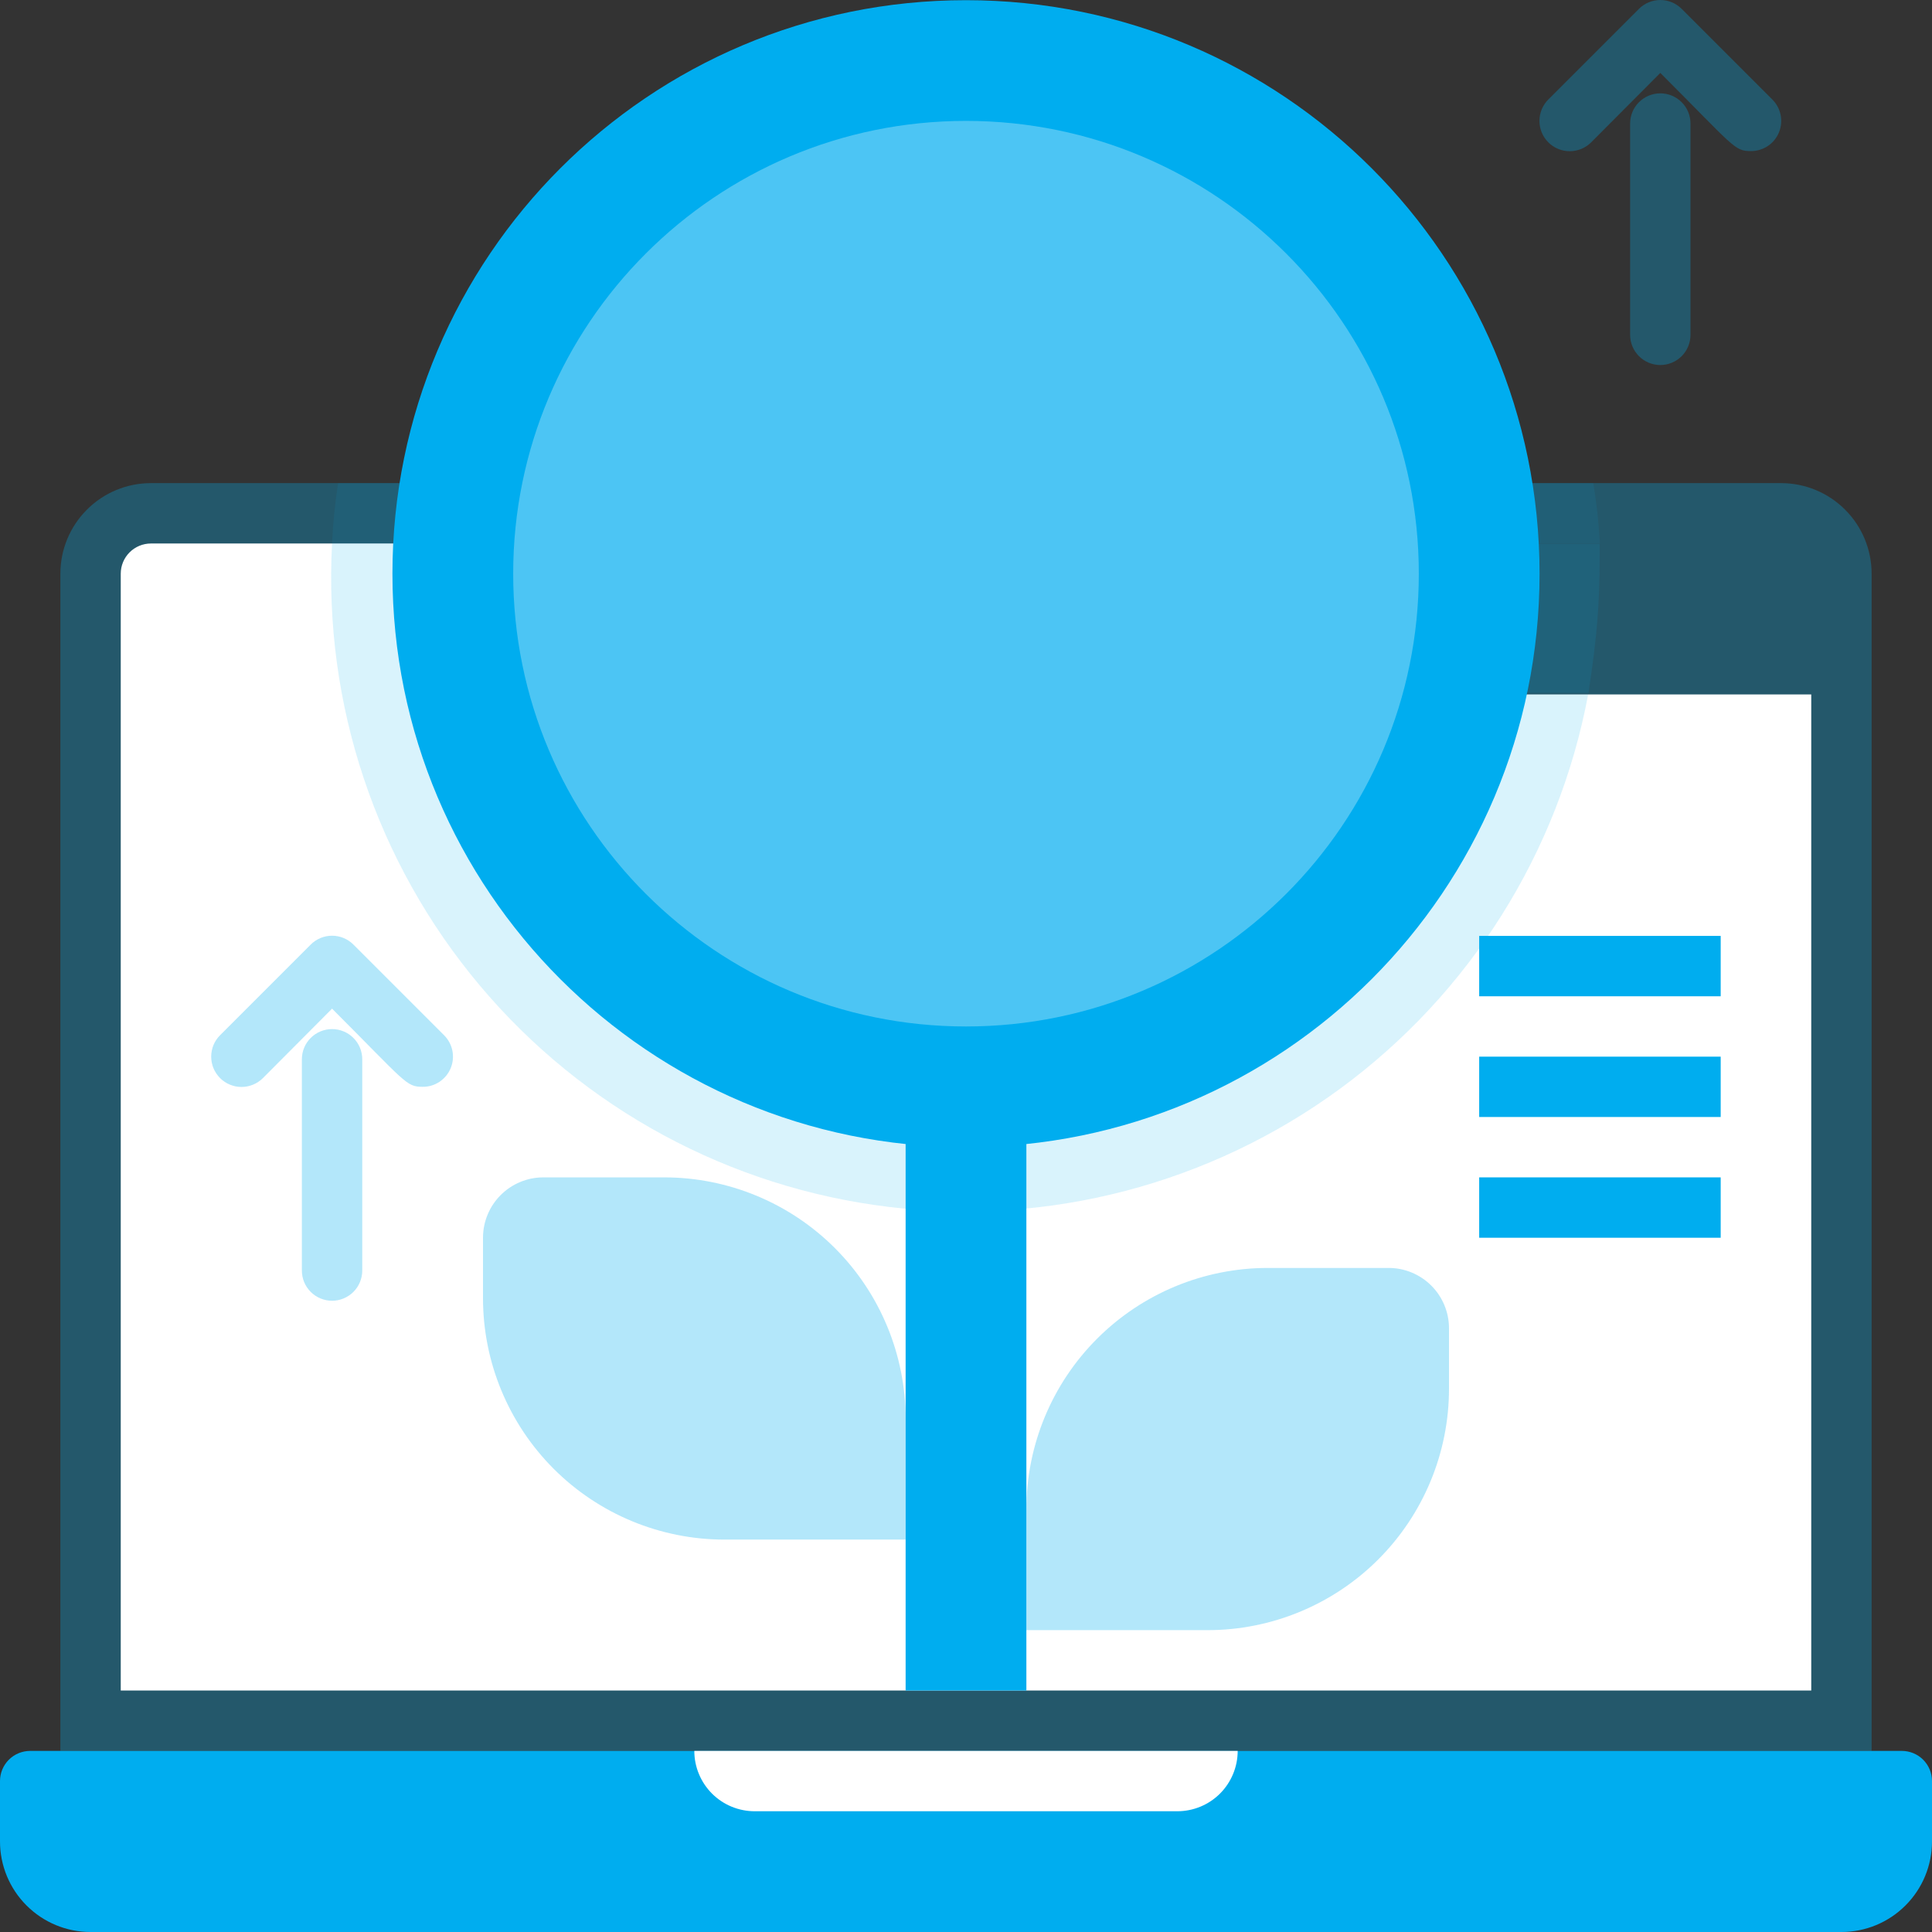 <svg width="64" height="64" viewBox="0 0 64 64" fill="none" xmlns="http://www.w3.org/2000/svg">
<rect x="0" y="0" width="64" height="64" fill="#333333" stroke="none"/>
<path opacity="0.3" d="M62 19.004V58.001H2V19.004C2 18.208 2.316 17.445 2.879 16.883C3.441 16.32 4.204 16.004 5 16.004H59C59.796 16.004 60.559 16.32 61.121 16.883C61.684 17.445 62 18.208 62 19.004Z" fill="#00ADEF"/>
<path d="M1 58.001H63C63.265 58.001 63.52 58.106 63.707 58.293C63.895 58.481 64 58.735 64 59V61C64 61.796 63.684 62.559 63.121 63.121C62.559 63.684 61.796 64 61 64H3C2.204 64 1.441 63.684 0.879 63.121C0.316 62.559 0 61.796 0 61L0 59C0 58.735 0.105 58.481 0.293 58.293C0.48 58.106 0.735 58.001 1 58.001Z" fill="#00ADEF"/>
<path d="M60 23.004V56.001H4V19.004C4 18.739 4.105 18.485 4.293 18.297C4.48 18.11 4.735 18.004 5 18.004H19.08C19.679 18.005 20.271 18.14 20.811 18.399C21.351 18.659 21.826 19.036 22.2 19.504C23.75 21.444 23.84 21.564 23.95 21.674C24.328 22.095 24.79 22.431 25.307 22.66C25.825 22.89 26.384 23.007 26.95 23.004H60Z" fill="white"/>
<path opacity="0.15" d="M52.61 23.004C51.628 28.243 48.69 32.912 44.392 36.065C40.093 39.218 34.757 40.619 29.464 39.983C24.171 39.347 19.319 36.722 15.89 32.641C12.461 28.559 10.713 23.327 11 18.004H19.06C19.659 18.005 20.251 18.14 20.791 18.399C21.331 18.659 21.805 19.036 22.18 19.504L23.78 21.504C24.157 21.974 24.635 22.353 25.178 22.613C25.722 22.873 26.317 23.006 26.92 23.004H52.61Z" fill="#00ADEF"/>
<path opacity="0.12" d="M52.621 22.954L26.502 22.885C25.888 22.884 25.282 22.753 24.728 22.5C24.175 22.247 23.688 21.88 23.304 21.424L21.665 19.477C21.281 19.021 20.794 18.653 20.241 18.4C19.687 18.148 19.081 18.016 18.467 18.016L52.992 18.016C52.992 19.477 52.992 20.52 52.621 22.954Z" fill="#00ADEF"/>
<path d="M30 34.003H34V56.001H30V34.003Z" fill="#00ADEF"/>
<path d="M39 60H25C24.47 60 23.961 59.79 23.586 59.415C23.211 59.039 23 58.531 23 58.001H41C41 58.531 40.789 59.039 40.414 59.415C40.039 59.79 39.53 60 39 60Z" fill="white"/>
<path d="M20 22.004C20.552 22.004 21 21.556 21 21.004C21 20.452 20.552 20.004 20 20.004C19.448 20.004 19 20.452 19 21.004C19 21.556 19.448 22.004 20 22.004Z" fill="#00ADEF"/>
<path opacity="0.09" d="M53 18.004H11C11.031 17.334 11.098 16.667 11.2 16.004H52.78C52.889 16.666 52.962 17.334 53 18.004Z" fill="#00ADEF"/>
<path d="M32 38.002C42.493 38.002 51 29.497 51 19.004C51 8.512 42.493 0.006 32 0.006C21.507 0.006 13 8.512 13 19.004C13 29.497 21.507 38.002 32 38.002Z" fill="#00ADEF"/>
<path opacity="0.3" d="M32 34.003C40.284 34.003 47 27.288 47 19.004C47 10.721 40.284 4.005 32 4.005C23.716 4.005 17 10.721 17 19.004C17 27.288 23.716 34.003 32 34.003Z" fill="white"/>
<path opacity="0.3" d="M42 42.002H46C46.53 42.002 47.039 42.213 47.414 42.588C47.789 42.963 48 43.471 48 44.002V46.002C48 48.123 47.157 50.158 45.657 51.658C44.157 53.158 42.122 54.001 40 54.001H34V50.001C34 47.88 34.843 45.845 36.343 44.345C37.843 42.845 39.878 42.002 42 42.002Z" fill="#00ADEF"/>
<path opacity="0.3" d="M18 39.002H22C24.122 39.002 26.157 39.845 27.657 41.345C29.157 42.845 30 44.88 30 47.002V51.001H24C21.878 51.001 19.843 50.158 18.343 48.658C16.843 47.158 16 45.123 16 43.002V41.002C16 40.472 16.211 39.963 16.586 39.588C16.961 39.213 17.47 39.002 18 39.002Z" fill="#00ADEF"/>
<path opacity="0.3" d="M14 36.002C13.45 36.002 13.46 35.873 11 33.413L8.71 35.713C8.617 35.806 8.506 35.88 8.384 35.93C8.262 35.981 8.132 36.007 8 36.007C7.868 36.007 7.738 35.981 7.616 35.93C7.494 35.88 7.383 35.806 7.29 35.713C7.197 35.619 7.123 35.509 7.072 35.387C7.022 35.265 6.996 35.135 6.996 35.003C6.996 34.871 7.022 34.74 7.072 34.618C7.123 34.497 7.197 34.386 7.29 34.293L10.29 31.293C10.383 31.199 10.494 31.125 10.615 31.074C10.737 31.023 10.868 30.997 11 30.997C11.132 30.997 11.263 31.023 11.385 31.074C11.506 31.125 11.617 31.199 11.71 31.293L14.71 34.293C14.851 34.433 14.947 34.611 14.986 34.806C15.025 35.001 15.005 35.203 14.929 35.386C14.853 35.569 14.724 35.726 14.559 35.836C14.393 35.946 14.199 36.004 14 36.002Z" fill="#00ADEF"/>
<path opacity="0.3" d="M11 43.089C10.735 43.089 10.48 42.983 10.293 42.796C10.105 42.608 10 42.354 10 42.089V35.09C10 34.824 10.105 34.57 10.293 34.383C10.48 34.195 10.735 34.09 11 34.09C11.265 34.09 11.52 34.195 11.707 34.383C11.895 34.57 12 34.824 12 35.09V42.089C12 42.354 11.895 42.608 11.707 42.796C11.52 42.983 11.265 43.089 11 43.089Z" fill="#00ADEF"/>
<path opacity="0.3" d="M58 5.005C57.45 5.005 57.46 4.875 55 2.416L52.71 4.715C52.522 4.904 52.266 5.009 52 5.009C51.734 5.009 51.478 4.904 51.29 4.715C51.102 4.527 50.996 4.272 50.996 4.005C50.996 3.739 51.102 3.484 51.29 3.296L54.29 0.296C54.383 0.202 54.494 0.128 54.615 0.077C54.737 0.026 54.868 0 55 0C55.132 0 55.263 0.026 55.385 0.077C55.506 0.128 55.617 0.202 55.71 0.296L58.71 3.296C58.851 3.435 58.947 3.614 58.986 3.809C59.025 4.003 59.005 4.205 58.929 4.389C58.853 4.572 58.724 4.729 58.559 4.839C58.393 4.948 58.199 5.006 58 5.005Z" fill="#00ADEF"/>
<path opacity="0.3" d="M55 12.092C54.735 12.092 54.48 11.986 54.293 11.799C54.105 11.611 54 11.357 54 11.092V4.092C54 3.827 54.105 3.573 54.293 3.385C54.48 3.198 54.735 3.092 55 3.092C55.265 3.092 55.52 3.198 55.707 3.385C55.895 3.573 56 3.827 56 4.092V11.092C56 11.357 55.895 11.611 55.707 11.799C55.52 11.986 55.265 12.092 55 12.092Z" fill="#00ADEF"/>
<path d="M49 31.003H57V33.003H49V31.003Z" fill="#00ADEF"/>
<path d="M49 35.003H57V37.002H49V35.003Z" fill="#00ADEF"/>
<path d="M49 39.002H57V41.002H49V39.002Z" fill="#00ADEF"/>
</svg>
